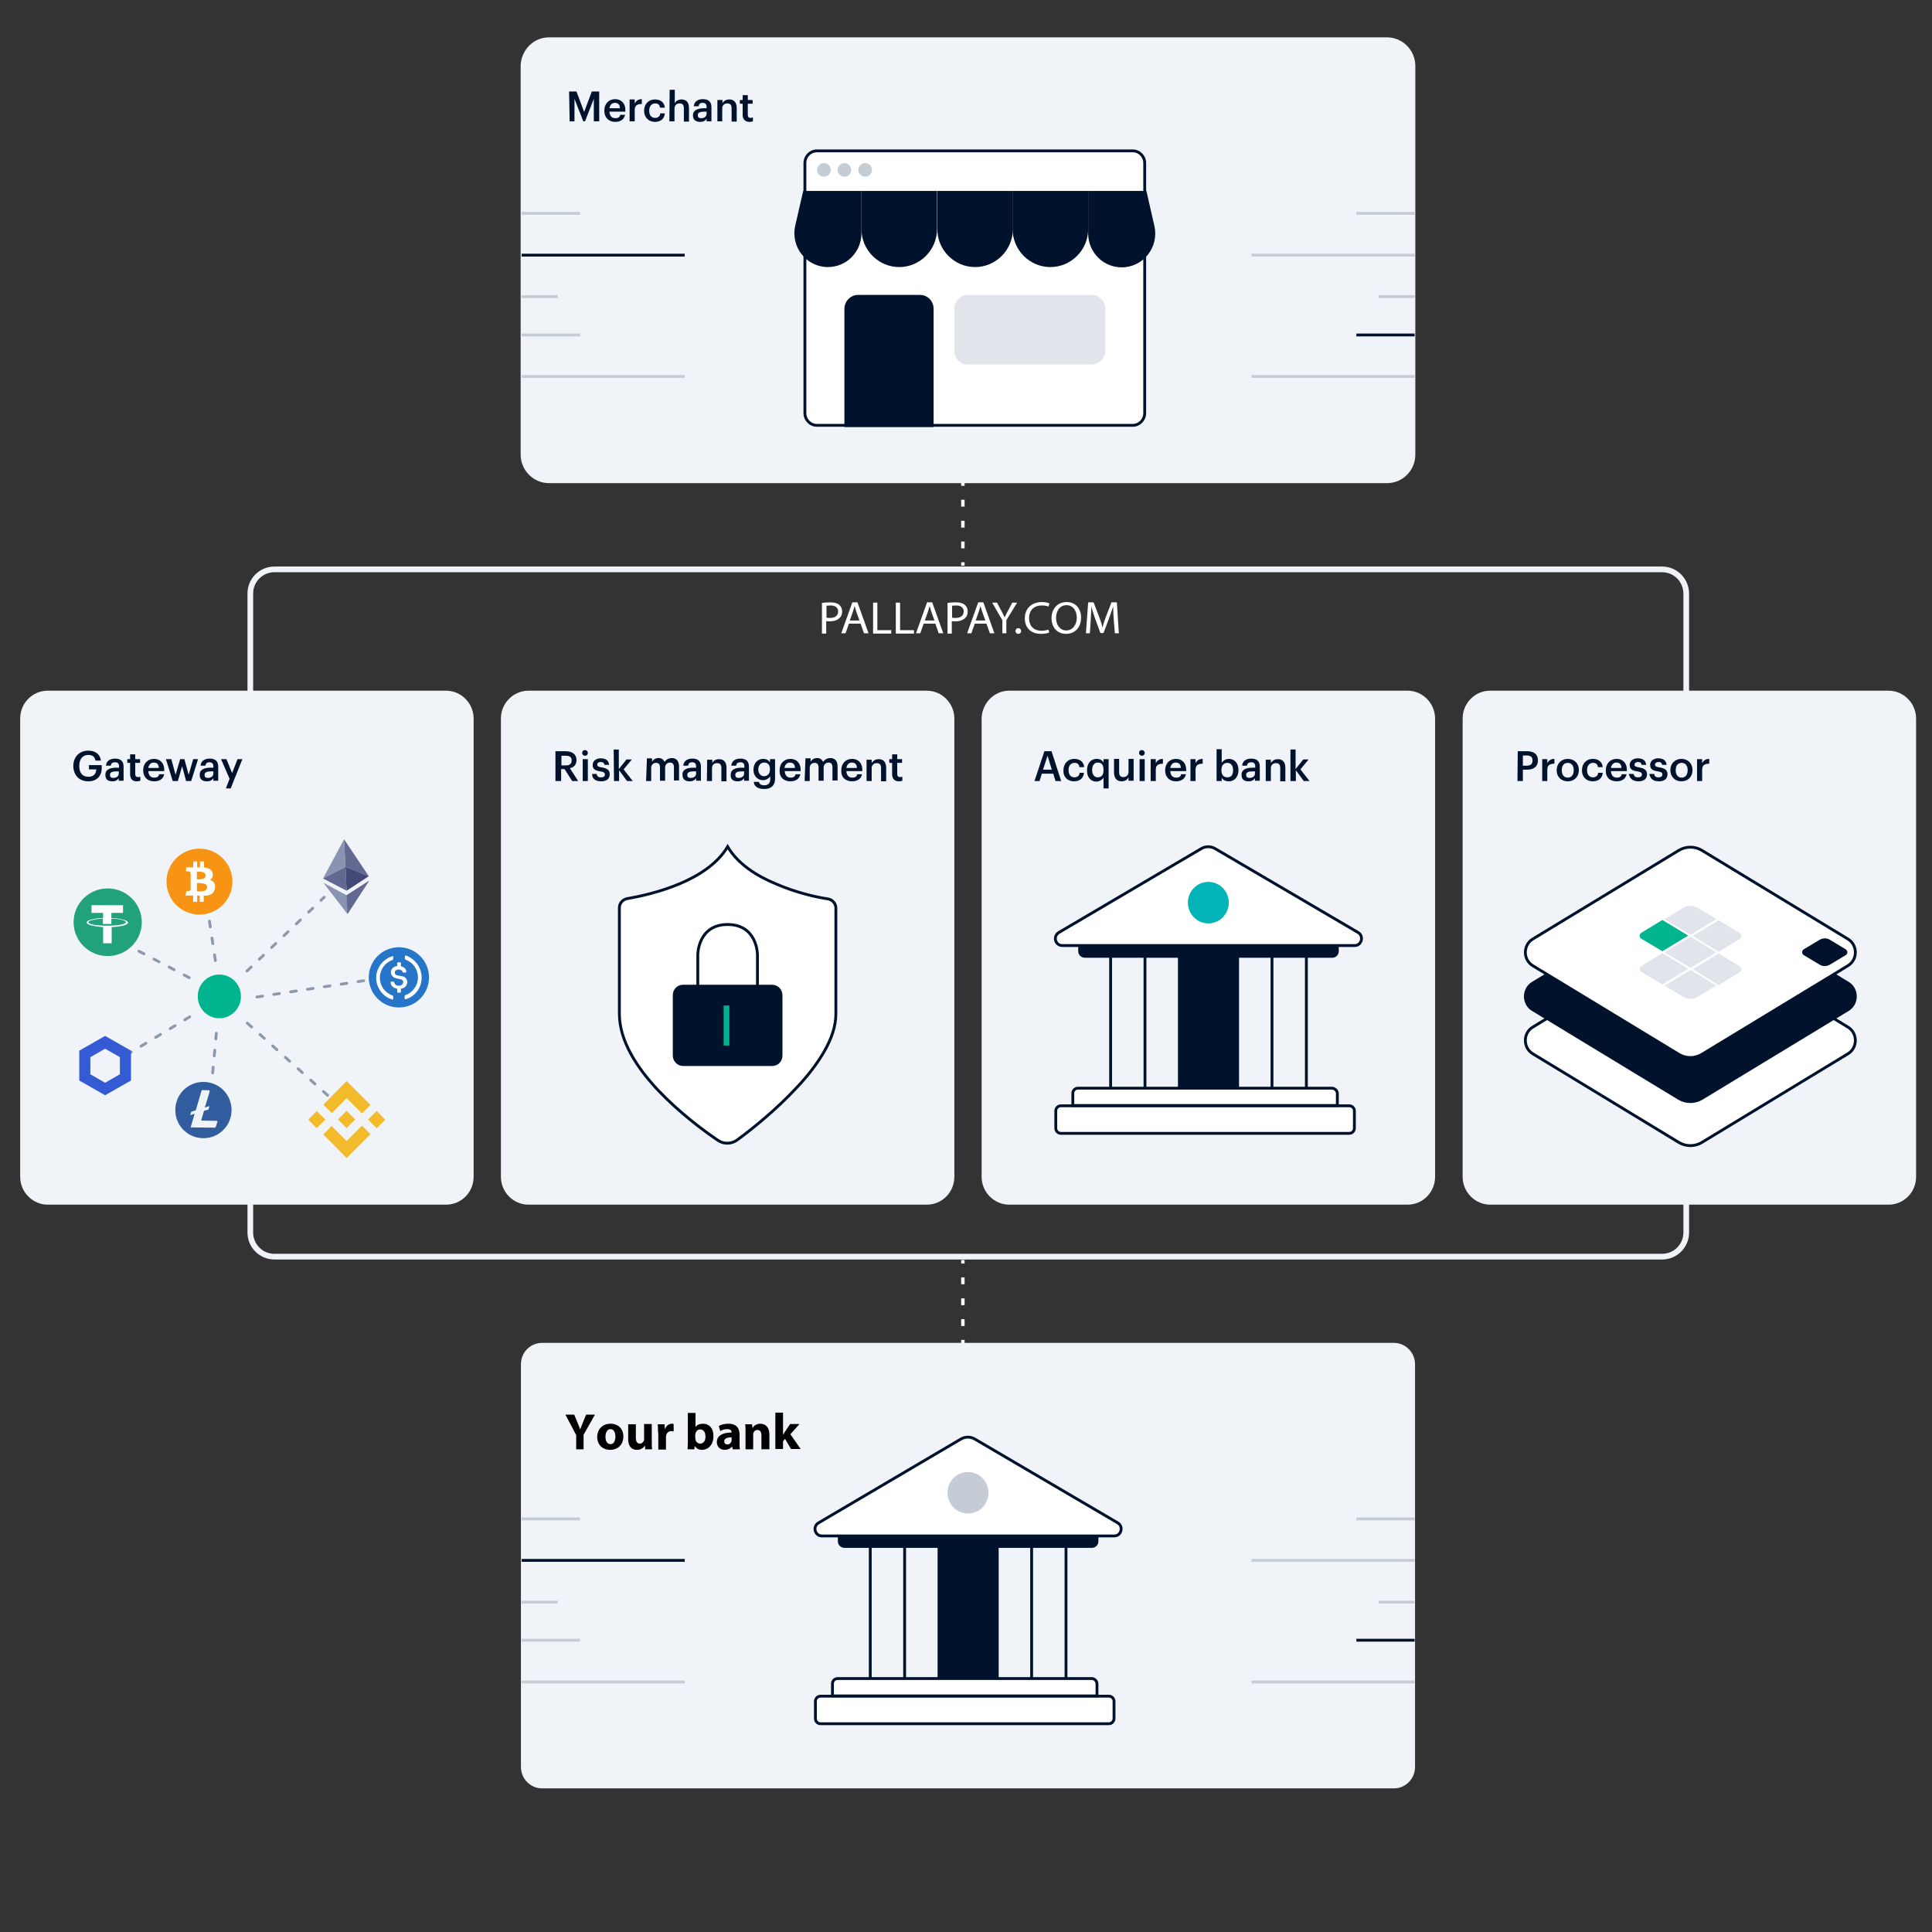 <?xml version="1.0" encoding="utf-8"?>
<!-- Generator: Adobe Illustrator 25.2.3, SVG Export Plug-In . SVG Version: 6.00 Build 0)  -->
<svg version="1.1" id="Layer_1" xmlns="http://www.w3.org/2000/svg" xmlns:xlink="http://www.w3.org/1999/xlink" x="0px" y="0px"
	 viewBox="0 0 680 680" style="enable-background:new 0 0 680 680;" xml:space="preserve">
<rect x="0" y="0" width="680" height="680" fill="#333333" stroke="none"/>
<style type="text/css">
	.st0{fill:none;stroke:#F0F3F7;stroke-width:2;}
	.st1{fill:#FFFFFF;}
	.st2{fill:#F0F3F7;}
	.st3{fill:none;stroke:#8C98AB;stroke-linecap:round;stroke-linejoin:round;stroke-dasharray:2,4;}
	.st4{fill:#00122C;stroke:#00122C;}
	.st5{fill:#00B48F;stroke:#F0F3F7;stroke-width:3;}
	.st6{fill:#00122C;}
	.st7{fill:#FFFFFF;stroke:#00122C;}
	.st8{fill:none;stroke:#00122C;stroke-linecap:round;stroke-linejoin:round;stroke-miterlimit:10;}
	.st9{fill:none;stroke:#00B48F;stroke-width:2;stroke-linejoin:round;stroke-miterlimit:10;}
	.st10{clip-path:url(#SVGID_2_);}
	.st11{fill:#FFFFFF;stroke:#00122C;stroke-linecap:round;}
	.st12{fill:#00122C;stroke:#00122C;stroke-linecap:round;}
	.st13{fill:#E1E5EB;}
	.st14{fill:#00B48F;}
	.st15{fill:#F0F3F7;stroke:#00122C;stroke-linecap:round;stroke-linejoin:round;stroke-miterlimit:10;}
	.st16{fill:#00122C;stroke:#00122C;stroke-linecap:round;stroke-linejoin:round;stroke-miterlimit:10;}
	.st17{fill:#FFFFFF;stroke:#00122C;stroke-linecap:round;stroke-linejoin:round;stroke-miterlimit:10;}
	.st18{fill:#FFFFFF;stroke:#00122C;stroke-miterlimit:10;}
	.st19{fill:#00122C;stroke:#00122C;stroke-miterlimit:10;}
	.st20{fill:#00B4B8;}
	.st21{fill:#F0F3F7;stroke:#F0F3F7;stroke-width:0.5;stroke-miterlimit:10;}
	.st22{fill:none;stroke:#C5CCD6;}
	.st23{fill:none;stroke:#00122C;}
	.st24{fill:#C5CCD6;}
	.st25{fill:#F79413;}
	.st26{fill:#8B93B3;}
	.st27{fill:#626890;}
	.st28{fill:#434976;}
	.st29{fill:#21A27C;}
	.st30{fill:#2775C9;}
	.st31{fill:#F3BB2B;}
	.st32{fill:#345BD3;}
	.st33{fill:#315D9E;}
</style>
<path class="st0" d="M96.6,200.4h488.4c4.7,0,8.5,3.8,8.5,8.6v224.8c0,4.7-3.8,8.5-8.5,8.5H96.6c-4.7,0-8.5-3.8-8.5-8.5V208.9
	C88.1,204.2,91.9,200.4,96.6,200.4z"/>
<path class="st1" d="M338.3,169.8v1.2h1.2v-1.2H338.3z M338.3,175.9v2.4h1.2v-2.4H338.3z M338.3,183.3v2.4h1.2v-2.4H338.3z
	 M338.3,190.6v2.4h1.2v-2.4H338.3z M338.3,197.9v1.2h1.2v-1.2H338.3z"/>
<path class="st1" d="M338.3,443.5v1.2h1.2v-1.2H338.3z M338.3,449.6v2.4h1.2v-2.4H338.3z M338.3,457v2.4h1.2V457H338.3z
	 M338.3,464.3v2.4h1.2v-2.4H338.3z M338.3,471.6v1.2h1.2v-1.2H338.3z"/>
<path class="st2" d="M16.8,243.1H157c5.3,0,9.7,4.4,9.7,9.8v161.3c0,5.4-4.3,9.8-9.7,9.8H16.8c-5.3,0-9.7-4.4-9.7-9.8V252.9
	C7.1,247.5,11.4,243.1,16.8,243.1z"/>
<path class="st3" d="M82.6,345.9l31.5-30.1 M71.9,346.9l-24.3-12.8 M76.7,344L73,319.5 M71.9,354.8l-26.7,16.1 M82.6,356.1
	l32.7,29.4 M84.5,351.8l44.1-6.7 M76.7,357.7l-1.9,20.5"/>
<ellipse class="st4" cx="71.2" cy="310.3" rx="6.7" ry="6.7"/>
<ellipse class="st5" cx="77.2" cy="350.7" rx="9.1" ry="9.2"/>
<path class="st6" d="M31.1,275c2.9,0,4.7-1.8,4.7-4.7v-1h-4.5v1.5h2.6c-0.1,1.5-0.9,2.6-2.8,2.6c-2.2,0-3.2-1.5-3.2-3.8v-0.1
	c0-2.3,1.2-3.8,3.2-3.8c1.3,0,2.3,0.6,2.5,2h1.9c-0.3-2.5-2.2-3.5-4.5-3.5c-3,0-5.2,2.2-5.2,5.4v0.1C25.9,272.8,27.8,275,31.1,275z
	 M39.9,273.8c-0.9,0-1.2-0.4-1.2-1.1c0-0.9,0.9-1.2,2.2-1.2h0.9v0.8C41.8,273.2,41,273.8,39.9,273.8z M39.5,275
	c1.2,0,1.8-0.4,2.3-1.1v0.9h1.7v-5c0-2.1-1.3-2.8-3-2.8s-3.1,0.8-3.2,2.5H39c0.1-0.8,0.5-1.2,1.5-1.2c1,0,1.4,0.5,1.4,1.5v0.4h-0.9
	c-2.2,0-3.9,0.6-3.9,2.4C37,274.4,38.1,275,39.5,275z M48.2,275c0.5,0,0.9-0.1,1.2-0.2v-1.4c-0.2,0.1-0.5,0.1-0.9,0.1
	c-0.5,0-0.9-0.3-0.9-1v-4h1.7v-1.3h-1.7v-1.7h-1.8v1.7h-1v1.3h1v4.2C45.9,274.2,46.6,275,48.2,275z M54.3,275c1.9,0,3.2-0.9,3.5-2.5
	H56c-0.1,0.8-0.7,1.2-1.7,1.2c-1.3,0-2-0.8-2.1-2.3h5.6V271c0-2.7-1.7-3.9-3.6-3.9c-2.2,0-3.8,1.6-3.8,4v0.1
	C50.4,273.6,52,275,54.3,275z M52.2,270.3c0.2-1.2,0.9-1.9,1.9-1.9c1.1,0,1.8,0.6,1.8,1.9H52.2z M60.8,274.9h1.8l1.5-5.2l1.4,5.2
	h1.8l2.4-7.7H68l-1.6,5.5l-1.5-5.5h-1.5l-1.6,5.5l-1.5-5.5h-1.9L60.8,274.9z M73.2,273.8c-0.9,0-1.2-0.4-1.2-1.1
	c0-0.9,0.9-1.2,2.2-1.2h0.9v0.8C75.1,273.2,74.3,273.8,73.2,273.8z M72.8,275c1.2,0,1.8-0.4,2.3-1.1v0.9h1.7v-5c0-2.1-1.3-2.8-3-2.8
	s-3.1,0.8-3.2,2.5h1.7c0.1-0.8,0.5-1.2,1.4-1.2c1,0,1.4,0.5,1.4,1.5v0.4h-0.9c-2.2,0-3.9,0.6-3.9,2.4C70.2,274.4,71.4,275,72.8,275z
	 M79.5,277.5h1.7l4.1-10.3h-1.7l-1.9,4.9l-2-4.9h-1.9l3,6.9L79.5,277.5z"/>
<path class="st2" d="M186,243.1h140.2c5.3,0,9.7,4.4,9.7,9.8v161.3c0,5.4-4.3,9.8-9.7,9.8H186c-5.3,0-9.7-4.4-9.7-9.8V252.9
	C176.3,247.5,180.7,243.1,186,243.1z"/>
<path class="st7" d="M291.5,316.4c1.5,0.3,2.7,1.6,2.7,3.2v37.3c0,4.2-1.5,8.6-4,13s-5.9,8.8-9.7,12.8c-7.5,8.1-16.2,15-21,18.5
	c-2,1.5-4.8,1.6-6.9,0.1c-4.9-3.3-13.5-9.7-21-17.6c-7.5-8-13.6-17.4-13.6-26.9v-37.3c0-1.6,1.2-2.9,2.7-3.2
	c4-0.7,11.3-2.2,18.4-5.2c6.7-2.8,13.4-7,17-13.1c3.6,6.1,10.2,10.3,17,13.1C280.2,314.2,287.4,315.8,291.5,316.4z"/>
<path class="st8" d="M245.6,346.6V336c0,0,0-10.6,10.5-10.6s10.5,10.6,10.5,10.6v10.6"/>
<path class="st6" d="M236.8,350.3v21.2c0,2,1.6,3.7,3.6,3.7h31.4c2,0,3.6-1.6,3.6-3.7v-21.2c0-2-1.6-3.7-3.6-3.7h-31.4
	C238.4,346.6,236.8,348.2,236.8,350.3z"/>
<path class="st9" d="M255.7,353.9V368"/>
<path class="st6" d="M197.6,269.3v-3.3h1.6c1.2,0,2,0.4,2,1.6v0.1c0,1.1-0.7,1.7-2,1.7H197.6z M195.6,274.9h1.9v-4.2h1.2l2.7,4.2
	h2.1l-2.9-4.5c1.3-0.3,2.3-1.2,2.3-2.8v-0.1c0-2.1-1.6-3.1-3.9-3.1h-3.5V274.9z M205.9,266c0.6,0,1-0.4,1-1c0-0.6-0.5-1-1-1
	c-0.6,0-1,0.4-1,1C204.9,265.5,205.3,266,205.9,266z M205.1,274.9h1.8v-7.7h-1.8V274.9z M211.6,275c1.9,0,3-0.9,3-2.5
	c0-1.6-1.1-2.1-2.8-2.4c-1.2-0.2-1.6-0.4-1.6-1c0-0.5,0.4-0.9,1.2-0.9c0.8,0,1.2,0.3,1.4,1h1.6c-0.2-1.7-1.4-2.3-3-2.3
	c-1.4,0-2.8,0.8-2.8,2.3c0,1.4,0.7,2,2.7,2.3c1.1,0.2,1.6,0.4,1.6,1.1c0,0.6-0.4,1-1.4,1c-1,0-1.4-0.5-1.5-1.2h-1.6
	C208.4,274.1,209.6,275,211.6,275z M216.1,274.9h1.8v-3.8l2.8,3.8h2l-3.2-4.1l2.9-3.5h-1.9l-2.7,3.4v-6.9h-1.8L216.1,274.9
	L216.1,274.9z M227.4,274.9h1.8v-4.6c0-1.2,0.8-1.8,1.7-1.8c0.9,0,1.4,0.5,1.4,1.6v4.7h1.8v-4.6c0-1.2,0.8-1.8,1.7-1.8
	s1.4,0.5,1.4,1.6v4.7h1.8v-4.9c0-2.1-1.1-3-2.5-3c-0.9,0-2,0.4-2.6,1.4c-0.4-1-1.2-1.4-2.1-1.4c-1.1,0-1.9,0.6-2.3,1.3v-1.2h-1.8
	L227.4,274.9L227.4,274.9z M243.1,273.8c-0.9,0-1.2-0.4-1.2-1.1c0-0.9,0.9-1.2,2.2-1.2h0.9v0.8C245,273.2,244.2,273.8,243.1,273.8z
	 M242.7,275c1.2,0,1.8-0.4,2.3-1.1v0.9h1.7v-5c0-2.1-1.3-2.8-3-2.8s-3.1,0.8-3.2,2.5h1.7c0.1-0.8,0.5-1.2,1.4-1.2
	c1,0,1.4,0.5,1.4,1.5v0.4h-0.9c-2.2,0-3.9,0.6-3.9,2.4C240.2,274.4,241.3,275,242.7,275z M248.8,274.9h1.8v-4.5
	c0-1.2,0.8-1.8,1.8-1.8c1,0,1.5,0.5,1.5,1.7v4.7h1.8v-4.8c0-2.1-1.1-3-2.6-3c-1.2,0-2.1,0.6-2.4,1.4v-1.2h-1.8L248.8,274.9
	L248.8,274.9z M260,273.8c-0.9,0-1.2-0.4-1.2-1.1c0-0.9,0.9-1.2,2.2-1.2h0.9v0.8C261.9,273.2,261.1,273.8,260,273.8z M259.6,275
	c1.2,0,1.8-0.4,2.3-1.1v0.9h1.7v-5c0-2.1-1.3-2.8-3-2.8s-3.1,0.8-3.2,2.5h1.7c0.1-0.8,0.5-1.2,1.5-1.2c1,0,1.4,0.5,1.4,1.5v0.4h-0.9
	c-2.2,0-3.9,0.6-3.9,2.4C257,274.4,258.2,275,259.6,275z M268.9,273.2c-1.1,0-2-0.9-2-2.3v-0.1c0-1.4,0.8-2.4,2.1-2.4
	c1.3,0,2,0.9,2,2.3v0.1C271,272.4,270.1,273.2,268.9,273.2z M268.9,277.7c2.4,0,3.8-1.1,3.9-3.4v-7.1H271v1.2
	c-0.4-0.8-1.2-1.3-2.4-1.3c-2,0-3.4,1.6-3.4,3.8v0.1c0,2.2,1.5,3.6,3.4,3.6c1.1,0,2.1-0.7,2.5-1.4v1.1c0,1.4-0.8,2.1-2.1,2.1
	c-1.1,0-1.7-0.4-1.9-1.2h-1.8C265.4,276.6,266.5,277.7,268.9,277.7z M278.2,275c1.9,0,3.2-0.9,3.5-2.5h-1.7
	c-0.1,0.8-0.7,1.2-1.7,1.2c-1.3,0-2-0.8-2.1-2.3h5.6V271c0-2.7-1.7-3.9-3.6-3.9c-2.2,0-3.8,1.6-3.8,4v0.1
	C274.3,273.6,275.9,275,278.2,275z M276.1,270.3c0.2-1.2,0.9-1.9,1.9-1.9c1.1,0,1.8,0.6,1.8,1.9H276.1z M283.2,274.9h1.8v-4.6
	c0-1.2,0.8-1.8,1.7-1.8c0.9,0,1.4,0.5,1.4,1.6v4.7h1.8v-4.6c0-1.2,0.8-1.8,1.7-1.8s1.4,0.5,1.4,1.6v4.7h1.8v-4.9c0-2.1-1.1-3-2.5-3
	c-0.9,0-2,0.4-2.6,1.4c-0.4-1-1.2-1.4-2.1-1.4c-1.1,0-1.9,0.6-2.3,1.3v-1.2h-1.8L283.2,274.9L283.2,274.9z M299.9,275
	c1.9,0,3.2-0.9,3.5-2.5h-1.7c-0.1,0.8-0.7,1.2-1.7,1.2c-1.3,0-2-0.8-2.1-2.3h5.6V271c0-2.7-1.7-3.9-3.6-3.9c-2.2,0-3.8,1.6-3.8,4
	v0.1C296,273.6,297.6,275,299.9,275z M297.9,270.3c0.2-1.2,0.9-1.9,1.9-1.9c1.1,0,1.8,0.6,1.8,1.9H297.9z M305,274.9h1.8v-4.5
	c0-1.2,0.8-1.8,1.8-1.8c1,0,1.5,0.5,1.5,1.7v4.7h1.8v-4.8c0-2.1-1.1-3-2.6-3c-1.2,0-2.1,0.6-2.5,1.4v-1.2H305V274.9z M316.4,275
	c0.5,0,0.9-0.1,1.2-0.2v-1.4c-0.2,0.1-0.5,0.1-0.9,0.1c-0.5,0-0.9-0.3-0.9-1v-4h1.7v-1.3h-1.7v-1.7h-1.8v1.7h-1v1.3h1v4.2
	C314.1,274.2,314.9,275,316.4,275z"/>
<g>
	<g>
		<defs>
			<rect id="SVGID_1_" x="514.8" y="243.1" width="159.6" height="180.9"/>
		</defs>
		<clipPath id="SVGID_2_">
			<use xlink:href="#SVGID_1_"  style="overflow:visible;"/>
		</clipPath>
		<g class="st10">
			<path class="st2" d="M524.5,243.1h140.2c5.3,0,9.7,4.4,9.7,9.8v161.3c0,5.4-4.3,9.8-9.7,9.8H524.5c-5.3,0-9.7-4.4-9.7-9.8V252.9
				C514.8,247.5,519.1,243.1,524.5,243.1z"/>
			<path class="st11" d="M539.5,361.5c-3.5,2.1-3.5,7.3,0,9.4l51.4,31.2c2.5,1.5,5.6,1.5,8.1,0l51.4-31.2c3.5-2.1,3.5-7.3,0-9.4
				L599,330.3c-2.5-1.5-5.6-1.5-8.1,0L539.5,361.5z"/>
			<path class="st12" d="M539.5,346c-3.5,2.1-3.5,7.3,0,9.4l51.4,31.2c2.5,1.5,5.6,1.5,8.1,0l51.4-31.2c3.5-2.1,3.5-7.3,0-9.4
				L599,314.8c-2.5-1.5-5.6-1.5-8.1,0L539.5,346z"/>
			<path class="st11" d="M539.5,330.5c-3.5,2.1-3.5,7.3,0,9.4l51.4,31.2c2.5,1.5,5.6,1.5,8.1,0l51.4-31.2c3.5-2.1,3.5-7.3,0-9.4
				L599,299.3c-2.5-1.5-5.6-1.5-8.1,0L539.5,330.5z"/>
			<path class="st13" d="M585.9,346.9l9.1-5.5l9.1,5.5l-6.6,4c-1.5,0.9-3.4,0.9-5,0L585.9,346.9z"/>
			<path class="st13" d="M577.7,342.1c-0.8-0.5-0.8-1.6,0-2.1l7.4-4.5l9.1,5.5l-9.1,5.5L577.7,342.1z"/>
			<path class="st13" d="M595.8,341.1l9.1-5.5l7.4,4.5c0.8,0.5,0.8,1.6,0,2.1l-7.4,4.5L595.8,341.1z"/>
			<path class="st13" d="M595.8,329.4l9.1-5.5l7.4,4.5c0.8,0.5,0.8,1.6,0,2.1l-7.4,4.5L595.8,329.4z"/>
			<path class="st13" d="M585.9,323.5l6.6-4c1.5-0.9,3.4-0.9,5,0l6.6,4L595,329L585.9,323.5z"/>
			<path class="st14" d="M577.7,330.4c-0.8-0.5-0.8-1.6,0-2.1l7.4-4.5l9.1,5.5l-9.1,5.5L577.7,330.4z"/>
			<path class="st13" d="M585.9,335.2l9.1-5.5l9.1,5.5l-9.1,5.5L585.9,335.2z"/>
			<path class="st6" d="M634.9,336.2c-0.8-0.5-0.8-1.6,0-2.1l5.5-3.3c1.2-0.7,2.6-0.7,3.7,0l5.5,3.3c0.8,0.5,0.8,1.6,0,2.1l-5.5,3.3
				c-1.2,0.7-2.6,0.7-3.7,0L634.9,336.2z"/>
			<path class="st6" d="M534.1,274.9h1.9v-4h1.5c2.2,0,3.8-1,3.8-3.2v-0.1c0-2.2-1.5-3.2-3.8-3.2h-3.3L534.1,274.9L534.1,274.9z
				 M536,269.5v-3.6h1.4c1.2,0,2,0.5,2,1.7v0.1c0,1.2-0.7,1.8-2,1.8L536,269.5L536,269.5z M542.8,274.9h1.8v-4
				c0-1.6,0.9-2.1,2.5-2.1v-1.7c-1.3,0-2,0.6-2.5,1.5v-1.4h-1.8V274.9z M551.8,275c2.2,0,3.9-1.5,3.9-3.9V271c0-2.4-1.7-3.9-3.9-3.9
				c-2.2,0-3.9,1.6-3.9,4v0.1C547.9,273.5,549.6,275,551.8,275z M551.8,273.7c-1.3,0-2.1-1-2.1-2.5V271c0-1.6,0.8-2.5,2.1-2.5
				c1.3,0,2.1,1,2.1,2.5v0.1C553.9,272.7,553.1,273.7,551.8,273.7z M560.6,275c2.1,0,3.4-1.2,3.5-3h-1.6c-0.1,1.1-0.9,1.6-1.8,1.6
				c-1.3,0-2.1-0.9-2.1-2.5V271c0-1.6,0.9-2.5,2.1-2.5c0.9,0,1.6,0.4,1.7,1.5h1.7c-0.2-2.1-1.8-2.9-3.5-2.9c-2.1,0-3.8,1.5-3.8,4
				v0.1C556.8,273.6,558.5,275,560.6,275z M569,275c1.9,0,3.2-0.9,3.5-2.5h-1.7c-0.1,0.8-0.7,1.2-1.7,1.2c-1.3,0-2-0.8-2.1-2.3h5.6
				V271c0-2.7-1.7-3.9-3.6-3.9c-2.2,0-3.8,1.6-3.8,4v0.1C565.1,273.6,566.7,275,569,275z M567,270.3c0.2-1.2,0.9-1.9,1.9-1.9
				c1.1,0,1.8,0.6,1.8,1.9H567z M576.7,275c1.9,0,3-0.9,3-2.5c0-1.6-1.1-2.1-2.8-2.4c-1.2-0.2-1.6-0.4-1.6-1c0-0.5,0.5-0.9,1.2-0.9
				c0.8,0,1.2,0.3,1.3,1h1.6c-0.2-1.7-1.4-2.3-3-2.3c-1.4,0-2.8,0.8-2.8,2.3c0,1.4,0.7,2,2.7,2.3c1.1,0.2,1.6,0.4,1.6,1.1
				c0,0.6-0.4,1-1.4,1c-1,0-1.4-0.5-1.5-1.2h-1.7C573.6,274.1,574.8,275,576.7,275z M583.9,275c1.9,0,3-0.9,3-2.5
				c0-1.6-1.1-2.1-2.8-2.4c-1.2-0.2-1.6-0.4-1.6-1c0-0.5,0.5-0.9,1.2-0.9c0.8,0,1.2,0.3,1.3,1h1.6c-0.2-1.7-1.4-2.3-3-2.3
				c-1.4,0-2.8,0.8-2.8,2.3c0,1.4,0.7,2,2.7,2.3c1.1,0.2,1.6,0.4,1.6,1.1c0,0.6-0.4,1-1.4,1c-1,0-1.4-0.5-1.5-1.2h-1.7
				C580.8,274.1,581.9,275,583.9,275z M591.8,275c2.2,0,3.9-1.5,3.9-3.9V271c0-2.4-1.7-3.9-3.9-3.9c-2.2,0-3.9,1.6-3.9,4v0.1
				C588,273.5,589.6,275,591.8,275z M591.9,273.7c-1.3,0-2.1-1-2.1-2.5V271c0-1.6,0.8-2.5,2.1-2.5c1.3,0,2.1,1,2.1,2.5v0.1
				C594,272.7,593.2,273.7,591.9,273.7z M597.3,274.9h1.8v-4c0-1.6,0.9-2.1,2.5-2.1v-1.7c-1.3,0-2,0.6-2.5,1.5v-1.4h-1.8V274.9z"/>
		</g>
	</g>
</g>
<path class="st2" d="M355.2,243.1h140.2c5.3,0,9.7,4.4,9.7,9.8v161.3c0,5.4-4.3,9.8-9.7,9.8H355.2c-5.3,0-9.7-4.4-9.7-9.8V252.9
	C345.6,247.5,349.9,243.1,355.2,243.1z"/>
<path class="st15" d="M403,334.2v55l-12.1,0v-55L403,334.2z"/>
<path class="st16" d="M435.6,334.2v55l-20.5,0v-55L435.6,334.2z"/>
<path class="st17" d="M373.9,332.8c-2.5,0-3.4-3.3-1.2-4.6l50.1-29.5c1.5-0.9,3.4-0.9,4.9,0l50.3,29.5c2.1,1.2,1.3,4.6-1.2,4.6
	H373.9z"/>
<path class="st15" d="M447.7,389.2v-55h12.1v55H447.7z"/>
<path class="st18" d="M474.9,398.9H373.4c-1,0-1.8-0.8-1.8-1.8V391c0-1,0.8-1.8,1.8-1.8h3.5h94.4l0,0l3.6,0c1,0,1.8,0.8,1.8,1.8v6.1
	C476.7,398.1,475.9,398.9,474.9,398.9z"/>
<path class="st18" d="M470.7,384.9v4.2h-93.1v-4.3c0-1,0.8-1.8,1.8-1.8l89.5,0C469.9,383.1,470.7,383.9,470.7,384.9z"/>
<path class="st19" d="M380,334.8V333h90.7v1.8c0,1-0.8,1.8-1.8,1.8h-87C380.8,336.6,380,335.8,380,334.8z"/>
<ellipse class="st20" cx="425.3" cy="317.7" rx="7.2" ry="7.3"/>
<path class="st6" d="M368.7,266l1.5,4.9h-3.1L368.7,266z M364.1,274.9h1.8l0.8-2.6h4l0.8,2.6h2l-3.4-10.5h-2.5L364.1,274.9z
	 M378,275c2.1,0,3.4-1.2,3.5-3H380c-0.1,1.1-0.9,1.6-1.8,1.6c-1.3,0-2.1-0.9-2.1-2.5V271c0-1.6,0.9-2.5,2.1-2.5
	c0.9,0,1.6,0.4,1.7,1.5h1.7c-0.2-2.1-1.8-2.9-3.5-2.9c-2.1,0-3.8,1.5-3.8,4v0.1C374.2,273.6,375.9,275,378,275z M388.4,277.5h1.8
	v-10.3h-1.8v1.2c-0.4-0.8-1.2-1.3-2.4-1.3c-2,0-3.4,1.5-3.4,4v0.1c0,2.5,1.4,3.9,3.3,3.9c1.1,0,2.1-0.7,2.5-1.4L388.4,277.5
	L388.4,277.5z M386.4,273.6c-1.1,0-2-0.8-2-2.5V271c0-1.7,0.8-2.6,2-2.6c1.3,0,2,0.8,2,2.5v0.1C388.5,272.8,387.6,273.6,386.4,273.6
	z M394.8,275c1.2,0,2-0.6,2.4-1.4v1.2h1.8v-7.7h-1.8v4.6c0,1.2-0.8,1.8-1.8,1.8c-1,0-1.5-0.5-1.5-1.7v-4.7h-1.8v4.9
	C392.2,274.2,393.3,275,394.8,275z M401.9,266c0.6,0,1-0.4,1-1c0-0.6-0.5-1-1-1c-0.6,0-1,0.4-1,1C400.9,265.5,401.4,266,401.9,266z
	 M401.1,274.9h1.8v-7.7h-1.8V274.9z M405,274.9h1.8v-4c0-1.6,0.9-2.1,2.5-2.1v-1.7c-1.3,0-2,0.6-2.5,1.5v-1.4H405V274.9z M413.9,275
	c1.9,0,3.2-0.9,3.5-2.5h-1.7c-0.1,0.8-0.7,1.2-1.7,1.2c-1.3,0-2-0.8-2.1-2.3h5.6V271c0-2.7-1.7-3.9-3.6-3.9c-2.2,0-3.8,1.6-3.8,4
	v0.1C410.1,273.6,411.7,275,413.9,275z M411.9,270.3c0.2-1.2,0.9-1.9,1.9-1.9c1.1,0,1.8,0.6,1.8,1.9H411.9z M419,274.9h1.8v-4
	c0-1.6,0.9-2.1,2.5-2.1v-1.7c-1.3,0-2,0.6-2.5,1.5v-1.4H419V274.9z M432.5,275c2,0,3.4-1.5,3.4-4V271c0-2.5-1.5-3.9-3.4-3.9
	c-1.1,0-2.1,0.7-2.5,1.4v-4.8h-1.8v11.2h1.8v-1.2C430.4,274.5,431.3,275,432.5,275z M432,273.6c-1.3,0-2.1-0.8-2.1-2.5V271
	c0-1.7,0.9-2.5,2.1-2.5c1.1,0,2,0.8,2,2.5v0.1C434,272.8,433.3,273.6,432,273.6z M439.8,273.8c-0.9,0-1.2-0.4-1.2-1.1
	c0-0.9,0.9-1.2,2.2-1.2h0.9v0.8C441.7,273.2,440.9,273.8,439.8,273.8z M439.4,275c1.2,0,1.8-0.4,2.3-1.1v0.9h1.7v-5
	c0-2.1-1.3-2.8-3-2.8s-3.1,0.8-3.2,2.5h1.7c0.1-0.8,0.5-1.2,1.5-1.2c1,0,1.4,0.5,1.4,1.5v0.4h-0.9c-2.2,0-3.9,0.6-3.9,2.4
	C436.9,274.4,438,275,439.4,275z M445.5,274.9h1.8v-4.5c0-1.2,0.8-1.8,1.8-1.8c1,0,1.5,0.5,1.5,1.7v4.7h1.8v-4.8c0-2.1-1.1-3-2.6-3
	c-1.2,0-2.1,0.6-2.5,1.4v-1.2h-1.8V274.9z M454.3,274.9h1.8v-3.8l2.8,3.8h2l-3.2-4.1l2.9-3.5h-1.9l-2.7,3.4v-6.9h-1.8V274.9z"/>
<path class="st21" d="M190.8,472.9h299.8c4,0,7.2,3.3,7.2,7.3v141.7c0,4-3.2,7.3-7.2,7.3H190.8c-4,0-7.2-3.3-7.2-7.3V480.2
	C183.6,476.1,186.8,472.9,190.8,472.9z"/>
<path class="st22" d="M183.6,534.6h20.6"/>
<path class="st22" d="M183.6,577.3h20.6"/>
<path class="st22" d="M183.6,592H241"/>
<path class="st23" d="M183.6,549.2H241"/>
<path class="st22" d="M183.6,563.9h12.7"/>
<path class="st22" d="M497.9,534.6h-20.5"/>
<path class="st23" d="M497.9,577.3h-20.5"/>
<path class="st22" d="M497.9,592h-57.4"/>
<path class="st22" d="M497.9,549.2h-57.4"/>
<path class="st22" d="M497.9,563.9h-12.7"/>
<path class="st15" d="M318.4,541.9v55l-12.1,0v-55L318.4,541.9z"/>
<path class="st16" d="M351,541.9v55l-20.5,0v-55L351,541.9z"/>
<path class="st17" d="M289.3,540.6c-2.5,0-3.4-3.3-1.2-4.6l50.1-29.5c1.5-0.9,3.4-0.9,4.9,0l50.3,29.5c2.1,1.2,1.3,4.6-1.2,4.6
	H289.3z"/>
<path class="st15" d="M363.1,596.9v-55h12.1v55H363.1z"/>
<path class="st18" d="M390.3,606.7H288.8c-1,0-1.8-0.8-1.8-1.8v-6.1c0-1,0.8-1.8,1.8-1.8h3.5h94.4l0,0l3.6,0c1,0,1.8,0.8,1.8,1.8
	v6.1C392.1,605.8,391.3,606.7,390.3,606.7z"/>
<path class="st18" d="M386.1,592.7v4.2H293v-4.3c0-1,0.8-1.8,1.8-1.8l89.5,0C385.2,590.8,386.1,591.6,386.1,592.7z"/>
<path class="st19" d="M295.4,542.5v-1.8h90.7v1.8c0,1-0.8,1.8-1.8,1.8h-87C296.2,544.3,295.4,543.5,295.4,542.5z"/>
<ellipse class="st24" cx="340.7" cy="525.4" rx="7.2" ry="7.3"/>
<path class="st21" d="M193.2,13.4h295c5.3,0,9.7,4.4,9.7,9.8V160c0,5.4-4.3,9.8-9.7,9.8h-295c-5.3,0-9.7-4.4-9.7-9.8V23.2
	C183.6,17.8,187.9,13.4,193.2,13.4z"/>
<path class="st22" d="M183.6,75.1h20.6"/>
<path class="st22" d="M183.6,117.9h20.6"/>
<path class="st22" d="M183.6,132.5H241"/>
<path class="st23" d="M183.6,89.8H241"/>
<path class="st22" d="M183.6,104.4h12.7"/>
<path class="st22" d="M497.9,75.1h-20.5"/>
<path class="st23" d="M497.9,117.9h-20.5"/>
<path class="st22" d="M497.9,132.5h-57.4"/>
<path class="st22" d="M497.9,89.8h-57.4"/>
<path class="st22" d="M497.9,104.4h-12.7"/>
<path class="st6" d="M200.5,42.7h1.7v-7.9l3.1,7.9h0.6l3.1-7.9v7.9h1.9V32.2h-2.6l-2.7,7.2l-2.7-7.2h-2.6L200.5,42.7L200.5,42.7z
	 M216.5,42.9c1.9,0,3.2-0.9,3.5-2.5h-1.7c-0.1,0.8-0.7,1.2-1.7,1.2c-1.3,0-2-0.8-2.1-2.3h5.6v-0.5c0-2.7-1.7-3.9-3.6-3.9
	c-2.2,0-3.8,1.6-3.8,4V39C212.7,41.4,214.3,42.9,216.5,42.9z M214.5,38.1c0.2-1.2,0.9-1.9,1.9-1.9c1.1,0,1.8,0.6,1.8,1.9H214.5z
	 M221.6,42.7h1.8v-4c0-1.6,0.9-2.1,2.5-2.1v-1.7c-1.3,0-2,0.6-2.5,1.5V35h-1.8V42.7z M230.5,42.9c2.1,0,3.4-1.2,3.5-3h-1.6
	c-0.1,1.1-0.9,1.6-1.8,1.6c-1.3,0-2.1-0.9-2.1-2.5v-0.1c0-1.6,0.9-2.5,2.1-2.5c0.9,0,1.6,0.4,1.7,1.5h1.7c-0.2-2.1-1.8-2.9-3.5-2.9
	c-2.1,0-3.8,1.5-3.8,4V39C226.7,41.4,228.4,42.9,230.5,42.9z M235.6,42.7h1.8v-4.5c0-1.2,0.8-1.8,1.8-1.8c1,0,1.5,0.5,1.5,1.7v4.7
	h1.8v-4.8c0-2.1-1.1-3-2.6-3c-1.2,0-2.1,0.6-2.4,1.4v-4.8h-1.8L235.6,42.7L235.6,42.7z M246.8,41.6c-0.9,0-1.2-0.4-1.2-1.1
	c0-0.9,0.9-1.2,2.2-1.2h0.9V40C248.7,41,247.9,41.6,246.8,41.6z M246.4,42.9c1.2,0,1.8-0.4,2.3-1.1v0.9h1.7v-5c0-2.1-1.3-2.8-3-2.8
	s-3.1,0.8-3.2,2.5h1.7c0.1-0.8,0.5-1.2,1.4-1.2c1,0,1.4,0.5,1.4,1.5v0.4h-0.9c-2.2,0-3.9,0.7-3.9,2.4
	C243.8,42.2,245,42.9,246.4,42.9z M252.4,42.7h1.8v-4.5c0-1.2,0.8-1.8,1.8-1.8c1,0,1.5,0.5,1.5,1.7v4.7h1.8v-4.8c0-2.1-1.1-3-2.6-3
	c-1.2,0-2.1,0.6-2.4,1.4v-1.2h-1.8V42.7z M263.8,42.9c0.5,0,0.9-0.1,1.2-0.2v-1.4c-0.2,0.1-0.5,0.2-0.9,0.2c-0.5,0-0.9-0.3-0.9-1v-4
	h1.7v-1.3h-1.7v-1.7h-1.8v1.7h-1v1.3h1v4.2C261.5,42,262.3,42.9,263.8,42.9z"/>
<path class="st7" d="M287.5,53.1h111.2c2.3,0,4.2,1.9,4.2,4.3v88c0,2.4-1.9,4.3-4.2,4.3H287.5c-2.3,0-4.2-1.9-4.2-4.3v-88
	C283.3,55,285.2,53.1,287.5,53.1z"/>
<ellipse class="st24" cx="290" cy="59.8" rx="2.4" ry="2.4"/>
<ellipse class="st24" cx="297.2" cy="59.8" rx="2.4" ry="2.4"/>
<ellipse class="st24" cx="304.5" cy="59.8" rx="2.4" ry="2.4"/>
<path class="st6" d="M282.7,67.2h20.5v14.9c0,6.6-5.3,11.9-11.8,11.9c-7.6,0-13.2-7.1-11.5-14.6L282.7,67.2z"/>
<path class="st6" d="M303.2,67.2h26.6v13.4c0,7.4-6,13.4-13.3,13.4c-7.3,0-13.3-6-13.3-13.4L303.2,67.2L303.2,67.2z"/>
<path class="st6" d="M329.9,67.2h26.6v13.4c0,7.4-6,13.4-13.3,13.4c-7.3,0-13.3-6-13.3-13.4L329.9,67.2L329.9,67.2z"/>
<path class="st6" d="M356.4,67.2H383v13.4c0,7.4-6,13.4-13.3,13.4c-7.3,0-13.3-6-13.3-13.4L356.4,67.2L356.4,67.2z"/>
<path class="st6" d="M383,67.2h20.5l2.8,12.3c1.7,7.5-3.9,14.6-11.5,14.6c-6.5,0-11.8-5.3-11.8-11.9L383,67.2L383,67.2z"/>
<path class="st6" d="M297.2,108.7c0-2.7,2.2-4.9,4.8-4.9h21.8c2.7,0,4.8,2.2,4.8,4.9v41.6h-31.4L297.2,108.7L297.2,108.7z"/>
<path class="st13" d="M335.9,108.7c0-2.7,2.2-4.9,4.8-4.9h43.5c2.7,0,4.8,2.2,4.8,4.9v14.7c0,2.7-2.2,4.9-4.8,4.9h-43.5
	c-2.7,0-4.8-2.2-4.8-4.9V108.7z"/>
<path class="st1" d="M289.4,212.2c0.7-0.1,1.6-0.2,2.8-0.2c1.5,0,2.5,0.3,3.2,0.9c0.6,0.5,1,1.3,1,2.3c0,1-0.3,1.8-0.9,2.3
	c-0.8,0.8-2,1.2-3.5,1.2c-0.4,0-0.9,0-1.2-0.1v4.4h-1.5V212.2z M290.9,217.4c0.3,0.1,0.7,0.1,1.2,0.1c1.8,0,2.9-0.8,2.9-2.3
	c0-1.4-1.1-2.1-2.7-2.1c-0.6,0-1.1,0.1-1.4,0.1L290.9,217.4L290.9,217.4z"/>
<path class="st1" d="M298.8,219.5l-1.2,3.4h-1.5l3.9-10.9h1.8l3.9,10.9h-1.6l-1.2-3.4H298.8z M302.5,218.4l-1.1-3.1
	c-0.2-0.7-0.4-1.4-0.6-2h0c-0.2,0.6-0.4,1.3-0.6,2l-1.1,3.1H302.5z"/>
<path class="st1" d="M307.3,212.1h1.5v9.7h4.9v1.2h-6.4V212.1z"/>
<path class="st1" d="M315.3,212.1h1.5v9.7h4.9v1.2h-6.4V212.1z"/>
<path class="st1" d="M325.1,219.5l-1.2,3.4h-1.5l3.9-10.9h1.8l3.9,10.9h-1.6l-1.2-3.4H325.1z M328.9,218.4l-1.1-3.1
	c-0.2-0.7-0.4-1.4-0.6-2h0c-0.2,0.6-0.4,1.3-0.6,2l-1.1,3.1H328.9z"/>
<path class="st1" d="M333.6,212.2c0.7-0.1,1.6-0.2,2.8-0.2c1.5,0,2.5,0.3,3.2,0.9c0.6,0.5,1,1.3,1,2.3c0,1-0.3,1.8-0.9,2.3
	c-0.8,0.8-2,1.2-3.5,1.2c-0.4,0-0.9,0-1.2-0.1v4.4h-1.5V212.2z M335.1,217.4c0.3,0.1,0.7,0.1,1.2,0.1c1.8,0,2.9-0.8,2.9-2.3
	c0-1.4-1.1-2.1-2.7-2.1c-0.6,0-1.1,0.1-1.4,0.1L335.1,217.4L335.1,217.4z"/>
<path class="st1" d="M343.1,219.5l-1.2,3.4h-1.5l3.9-10.9h1.8l3.9,10.9h-1.6l-1.2-3.4H343.1z M346.8,218.4l-1.1-3.1
	c-0.2-0.7-0.4-1.4-0.6-2h0c-0.2,0.6-0.4,1.3-0.6,2l-1.1,3.1H346.8z"/>
<path class="st1" d="M352.8,222.9v-4.6l-3.6-6.2h1.7l1.6,3c0.4,0.8,0.8,1.5,1.1,2.2h0c0.3-0.7,0.7-1.4,1.1-2.2l1.6-3h1.7l-3.8,6.2
	v4.6L352.8,222.9L352.8,222.9z"/>
<path class="st1" d="M357.4,222.1c0-0.6,0.4-1,1-1c0.6,0,1,0.4,1,1c0,0.6-0.4,1-1,1C357.8,223.1,357.4,222.6,357.4,222.1z"/>
<path class="st1" d="M369.3,222.6c-0.5,0.3-1.6,0.5-3,0.5c-3.2,0-5.6-1.9-5.6-5.5c0-3.4,2.4-5.7,6-5.7c1.4,0,2.3,0.3,2.7,0.5
	l-0.4,1.1c-0.6-0.3-1.4-0.4-2.3-0.4c-2.7,0-4.5,1.6-4.5,4.5c0,2.7,1.6,4.4,4.4,4.4c0.9,0,1.8-0.2,2.4-0.4L369.3,222.6z"/>
<path class="st1" d="M380.5,217.4c0,3.7-2.4,5.7-5.3,5.7c-3,0-5.1-2.2-5.1-5.5c0-3.4,2.2-5.7,5.3-5.7
	C378.5,211.9,380.5,214.1,380.5,217.4z M371.7,217.5c0,2.3,1.3,4.4,3.6,4.4c2.3,0,3.7-2.1,3.7-4.5c0-2.2-1.2-4.4-3.6-4.4
	C372.9,213,371.7,215.2,371.7,217.5z"/>
<path class="st1" d="M392,218.1c-0.1-1.5-0.2-3.3-0.2-4.7h0c-0.4,1.3-0.9,2.6-1.4,4.1l-2,5.3h-1.1l-1.9-5.2c-0.5-1.5-1-2.9-1.3-4.2
	h0c0,1.4-0.1,3.2-0.2,4.8l-0.3,4.7h-1.4l0.8-10.9h1.9l2,5.2c0.5,1.3,0.9,2.5,1.1,3.7h0c0.3-1.1,0.7-2.3,1.2-3.7l2-5.2h1.9l0.7,10.9
	h-1.4L392,218.1z"/>
<g>
	<circle class="st25" cx="70.2" cy="310.3" r="11.6"/>
	<path class="st1" d="M74.9,307.7c-0.1-0.4-0.2-0.7-0.3-1c-0.5-0.8-1.4-1.3-2.8-1.4l0,0l0,0l0-2.1l-1.4,0l0,2.1l-1,0l0-2.1l-1.4,0
		l0,2.1l-0.9,0l-1.6,0l0,1.4l0.9,0c0.4,0,0.7,0.3,0.7,0.7l0,5.5c0,0.4-0.3,0.8-0.8,0.7l-0.7,0l-0.3,1.6l1.8,0l0.9,0l0,2.2l1.4,0
		l0-2.2l0.9,0l0,2.2l1.4,0l0-2.2c0,0,0,0,0,0c0,0,0.6,0.1,1.3,0c0.7-0.1,1.6-0.4,2.2-1.3c0.2-0.4,0.4-0.8,0.5-1.4
		c0,0,0.4-2.3-1.8-2.7C73.7,309.9,75.1,309.2,74.9,307.7z M72.9,312.1c0,0.9-0.5,1.4-1.3,1.5c-0.3,0.1-0.7,0.1-1.1,0.1
		c-0.1,0-0.2,0-0.3,0c-0.3,0-0.6,0-0.9,0l0,0l0,0l0-2.9c0,0,0,0,0,0c0,0,0.4,0,1,0c0.4,0,0.9,0.1,1.4,0.2
		C72.3,311.1,72.9,311.5,72.9,312.1z M72.4,308.1c0,0.6-0.3,0.9-0.7,1.1l0,0c-0.4,0.2-0.9,0.3-1.4,0.3c-0.3,0-0.7,0-1,0l0-2.7
		c0,0,0.5,0,1,0c0.4,0,1,0.1,1.4,0.3C72.1,307.3,72.4,307.6,72.4,308.1z"/>
</g>
<g>
	<polygon class="st26" points="121.1,295.4 113.7,309.2 121.6,305.1 	"/>
	<polygon class="st27" points="129.8,308.4 121.1,295.4 121.6,305.1 	"/>
	<polygon class="st27" points="113.7,309.2 122,313.5 121.6,305.1 	"/>
	<polygon class="st28" points="121.6,305.1 122,313.5 129.8,308.4 	"/>
	<polygon class="st26" points="129.9,310 122.3,321.7 113.8,310.7 122,315.1 	"/>
	<polygon class="st27" points="129.9,310 122.3,321.7 122,315.1 	"/>
</g>
<g>
	<ellipse class="st29" cx="37.9" cy="324.6" rx="12" ry="11.9"/>
	<path class="st1" d="M44.3,324L44.3,324c-1-0.4-2.8-0.8-5.1-0.9v-1.8h4.1v-2.7H32.2v2.7h4.1v1.8c-2.2,0.1-4.1,0.4-5.1,0.9v0
		c-0.5,0.2-0.7,0.4-0.7,0.7c0,0.8,2.5,1.4,5.8,1.6v5.7h3v-5.7c3.3-0.1,5.8-0.8,5.8-1.6C45,324.4,44.8,324.2,44.3,324z M39.2,325.8
		c-0.5,0-1,0-1.5,0c-0.5,0-1,0-1.5,0c-2.9-0.1-5.1-0.6-5.1-1.2c0-0.1,0.1-0.2,0.2-0.3c0.6-0.5,2.5-0.8,4.9-1v1.9c0.5,0,1,0,1.5,0
		c0.5,0,1,0,1.5,0v-1.9c2.5,0.1,4.4,0.5,4.9,1c0.1,0.1,0.2,0.2,0.2,0.3C44.3,325.2,42.1,325.7,39.2,325.8z"/>
</g>
<g>
	<circle class="st30" cx="140.4" cy="344" r="10.6"/>
	<path class="st1" d="M138.4,336.7v0.8c0,0.2-0.1,0.3-0.3,0.4c-2.6,0.9-4.4,3.4-4.4,6.3c0,2.9,1.9,5.3,4.5,6.2
		c0.1,0,0.2,0.1,0.2,0.3v0.8c0,0.2-0.2,0.4-0.4,0.3c-3.2-1-5.6-4.1-5.6-7.6c0-3.6,2.4-6.6,5.6-7.6
		C138.3,336.4,138.4,336.6,138.4,336.7z"/>
	<path class="st1" d="M148.4,344.1c0,3.6-2.3,6.6-5.6,7.6c-0.2,0.1-0.4-0.1-0.4-0.3v-0.8c0-0.1,0.1-0.2,0.2-0.3
		c2.6-0.9,4.5-3.4,4.5-6.3c0-2.9-1.8-5.3-4.3-6.2c-0.2-0.1-0.3-0.3-0.3-0.5v-0.7c0-0.2,0.2-0.3,0.4-0.3
		C146.1,337.5,148.4,340.5,148.4,344.1z"/>
	<path class="st1" d="M143,344.5c0,0-0.4-0.8-1.9-1c-0.2,0-0.4-0.1-0.6-0.1c-0.3,0-0.5-0.1-0.7-0.1c-1.2-0.4-0.8-1.4-0.8-1.4
		s0.2-0.4,0.8-0.6c0.3-0.1,0.7-0.1,1.3,0.1c0,0,0.6,0.3,0.6,0.7l0,0c0,0.1,0.2,0.2,0.3,0.2h0.7c0.2,0,0.3-0.1,0.3-0.3v-0.2
		c0,0-0.1-1-1.3-1.5c-0.2-0.1-0.4-0.1-0.6-0.2v-1.1c0-0.2-0.1-0.3-0.3-0.3h-0.7c-0.2,0-0.3,0.1-0.3,0.3v1c0,0-2.2,0.2-2.2,2.2
		s2.2,2.2,2.2,2.2l1.3,0.3c0,0,0.9,0.2,0.8,1c0,0.6-0.5,1-0.8,1.1c-0.1,0-0.2,0.1-0.2,0.1s-0.6,0.1-1.1,0c-0.4-0.1-0.9-0.4-1-1.1
		c0,0,0,0,0,0c0-0.1-0.2-0.3-0.3-0.3h-0.7c-0.2,0-0.3,0.1-0.3,0.3v0.1c0,0,0,1.2,1.3,1.8c0.3,0.1,0.6,0.2,1,0.3v1.1
		c0,0.2,0.1,0.3,0.3,0.3h0.7c0.2,0,0.3-0.1,0.3-0.3V348c1.3-0.2,1.7-0.9,1.7-0.9S143.9,345.9,143,344.5z"/>
</g>
<g>
	<polygon class="st31" points="122,386.5 127.4,391.9 130.4,388.9 122,380.5 115.3,387.3 113.8,388.8 116.8,391.8 	"/>
	<polygon class="st31" points="122,401.6 118.2,397.8 116.7,396.3 113.8,399.3 122,407.6 130.4,399.2 127.4,396.2 	"/>
	
		<rect x="119.9" y="391.9" transform="matrix(0.707 -0.707 0.707 0.707 -242.896 201.707)" class="st31" width="4.3" height="4.3"/>
	<polygon class="st31" points="114.5,394.1 114.5,394 111.5,391.1 111.5,391 108.5,394.1 111.5,397.1 111.5,397 114.5,394.1 	"/>
	<polygon class="st31" points="132.6,391 132.5,391.1 129.6,394 129.6,394.1 129.6,394.1 132.5,397 132.6,397.1 135.6,394.1 	"/>
</g>
<g>
	<path class="st32" d="M37,364.6l-9.1,5.2v10.5l9.1,5.2l9.1-5.2v-10.5L37,364.6z M42.2,378.1l-5.2,3l-5.2-3v-6l5.2-3l5.2,3V378.1z"
		/>
</g>
<g>
	<path class="st33" d="M71.6,380.8c-5.5,0-9.9,4.4-9.9,9.9s4.4,9.9,9.9,9.9c5.5,0,9.9-4.4,9.9-9.9S77.1,380.8,71.6,380.8z
		 M76.5,394.9l-0.5,1.6c-0.1,0.3-0.3,0.5-0.6,0.4l-8.3-0.1l1.4-4.8l-1.5,0.5l0.3-1.2l1.6-0.5l2-6.8c0-0.2,0.2-0.3,0.4-0.3h2.1
		c0.3,0,0.4,0.2,0.4,0.5l-1.7,5.6l1.6-0.5l-0.3,1.2l-1.6,0.5l-1,3.4l5.6,0.1C76.5,394.6,76.6,394.7,76.5,394.9z"/>
</g>
<g>
	<g>
		<path d="M202.8,510.1v-5l-3.8-7.2h3.1l1.2,2.9c0.4,0.9,0.6,1.5,0.9,2.3h0c0.3-0.8,0.6-1.5,0.9-2.3l1.2-2.9h3.1l-4,7.1v5.1H202.8z"
			/>
		<path d="M219.4,505.6c0,3.2-2.3,4.7-4.6,4.7c-2.6,0-4.6-1.7-4.6-4.5c0-2.8,1.9-4.7,4.7-4.7C217.6,501.1,219.4,502.9,219.4,505.6z
			 M213.1,505.7c0,1.5,0.6,2.6,1.8,2.6c1.1,0,1.7-1.1,1.7-2.7c0-1.3-0.5-2.6-1.7-2.6C213.6,503,213.1,504.4,213.1,505.7z"/>
		<path d="M229.4,507.3c0,1.1,0,2.1,0.1,2.8h-2.4l-0.1-1.2h-0.1c-0.3,0.5-1.2,1.4-2.7,1.4c-1.8,0-3.1-1.1-3.1-3.8v-5.2h2.7v4.7
			c0,1.3,0.4,2.1,1.4,2.1c0.7,0,1.2-0.5,1.4-1c0.1-0.2,0.1-0.4,0.1-0.6v-5.3h2.7V507.3z"/>
		<path d="M231.6,504.2c0-1.3,0-2.1-0.1-2.9h2.4l0.1,1.6h0.1c0.5-1.3,1.5-1.8,2.4-1.8c0.3,0,0.4,0,0.6,0.1v2.6
			c-0.2,0-0.4-0.1-0.7-0.1c-1,0-1.7,0.5-1.9,1.4c0,0.2-0.1,0.4-0.1,0.6v4.5h-2.7V504.2z"/>
		<path d="M242,510.1c0-0.6,0.1-1.6,0.1-2.6v-10.2h2.7v5h0c0.5-0.8,1.4-1.2,2.7-1.2c2.1,0,3.7,1.7,3.6,4.4c0,3.2-2,4.8-4,4.8
			c-1,0-2-0.4-2.6-1.4h0l-0.1,1.2H242z M244.8,506.3c0,0.2,0,0.3,0,0.5c0.2,0.7,0.8,1.3,1.6,1.3c1.2,0,1.9-0.9,1.9-2.5
			c0-1.4-0.6-2.5-1.9-2.5c-0.8,0-1.4,0.6-1.6,1.4c0,0.2-0.1,0.3-0.1,0.5V506.3z"/>
		<path d="M257.9,510.1l-0.2-0.9h-0.1c-0.6,0.7-1.5,1.1-2.5,1.1c-1.8,0-2.8-1.3-2.8-2.7c0-2.3,2.1-3.4,5.2-3.4v-0.1
			c0-0.5-0.3-1.1-1.6-1.1c-0.9,0-1.8,0.3-2.4,0.7l-0.5-1.8c0.6-0.4,1.8-0.8,3.4-0.8c2.9,0,3.9,1.7,3.9,3.8v3.1c0,0.8,0,1.6,0.1,2.1
			H257.9z M257.5,505.9c-1.4,0-2.6,0.3-2.6,1.4c0,0.7,0.5,1.1,1.1,1.1c0.7,0,1.2-0.4,1.4-1c0-0.1,0.1-0.3,0.1-0.5V505.9z"/>
		<path d="M262.4,504.1c0-1.1,0-2-0.1-2.8h2.4l0.1,1.2h0.1c0.4-0.6,1.3-1.4,2.7-1.4c1.8,0,3.2,1.2,3.2,3.8v5.2H268v-4.9
			c0-1.1-0.4-1.9-1.4-1.9c-0.8,0-1.2,0.5-1.4,1c-0.1,0.2-0.1,0.4-0.1,0.7v5.1h-2.7V504.1z"/>
		<path d="M275.6,505L275.6,505c0.2-0.4,0.5-0.7,0.7-1.1l1.8-2.7h3.3l-3.2,3.6l3.6,5.2h-3.4l-2.1-3.6l-0.7,0.9v2.7h-2.7v-12.8h2.7
			V505z"/>
	</g>
</g>
</svg>
